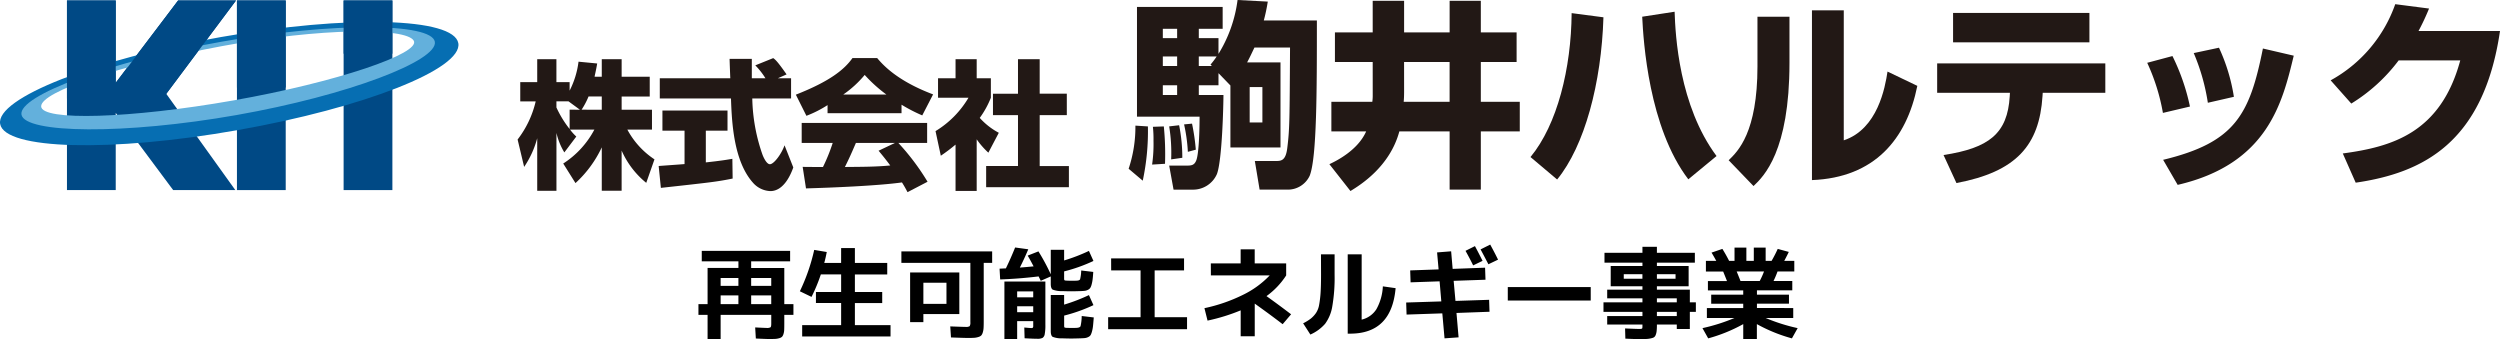 <svg xmlns="http://www.w3.org/2000/svg" xmlns:xlink="http://www.w3.org/1999/xlink" width="348.554" height="47.302" viewBox="0 0 348.554 47.302">
  <defs>
    <clipPath id="clip-path">
      <rect id="長方形_103" data-name="長方形 103" width="348.554" height="26.792" transform="translate(0 0)" fill="none"/>
    </clipPath>
  </defs>
  <g id="グループ_144" data-name="グループ 144" transform="translate(-115 -40)">
    <path id="パス_234" data-name="パス 234" d="M3.472-4.816V-3.6H5.95V-4.816ZM5.95-7.238H3.472v1.092H5.95Zm1.778-1.4h4.62V-3.6h1.274v1.5H12.348V-.882q0,.56-.014.868a2.135,2.135,0,0,1-.1.581,1,1,0,0,1-.2.385.948.948,0,0,1-.392.2,2.4,2.4,0,0,1-.581.1q-.3.014-.861.014-.35,0-1.82-.07L8.288-.35Q9.66-.28,9.87-.28a1.008,1.008,0,0,0,.56-.091q.1-.091.1-.511V-2.1H3.472V1.3H1.652V-2.1H.378V-3.6H1.652v-5.04h4.3v-.924H.84v-1.456H13.16v1.456H7.728Zm0,1.4v1.092h2.8V-7.238Zm2.8,2.422h-2.8V-3.6h2.8Zm9.744-6.594H22.19v2.072H26.7v1.6H22.19v2.45H26v1.54H22.19v3.08h4.97V.91H14.84V-.672h5.432v-3.08H16.758v-1.54h3.514v-2.45H17.444a23.922,23.922,0,0,1-1.3,3.136L14.518-5.39a26.511,26.511,0,0,0,2-5.768l1.75.294q-.154.826-.35,1.526h2.352Zm11.466,9.2v1.12H29.89V-8.008h6.86v5.8Zm0-1.428h3.22V-6.58h-3.22ZM38.29-1.078V-9.352H28.672v-1.6H41.328v1.6H40.152v8.19q0,.574-.021.9a2.574,2.574,0,0,1-.112.616,1.087,1.087,0,0,1-.21.413.954.954,0,0,1-.4.217,2.43,2.43,0,0,1-.588.112q-.308.021-.854.021-.462,0-2.38-.07l-.1-1.54q1.848.07,2.142.07a.947.947,0,0,0,.56-.1A.947.947,0,0,0,38.29-1.078ZM44.814-3.3v.826h2.24V-3.3Zm0-1.246h2.24v-.826h-2.24Zm1.9,4.284a.492.492,0,0,0,.287-.049A.492.492,0,0,0,47.054-.6v-.63h-2.24V1.26H43.036V-6.748h5.712V-.742a6.673,6.673,0,0,1-.091,1.33.774.774,0,0,1-.3.518,1.512,1.512,0,0,1-.728.126q-.518,0-1.778-.07l-.042-1.5Q46.55-.266,46.718-.266Zm5.7-6.594q.476,0,.7-.014.392-.014.476-.2a5.509,5.509,0,0,0,.154-1.218l1.68.2q-.042.658-.091,1.05a4.839,4.839,0,0,1-.14.714,1.743,1.743,0,0,1-.189.469.817.817,0,0,1-.315.259,1.31,1.31,0,0,1-.434.14q-.217.028-.609.042-.84.028-1.274.028-.532,0-1.288-.028a3.317,3.317,0,0,1-1.323-.21Q49.5-5.8,49.5-6.412v-1.05l-1.4.616a3.394,3.394,0,0,0-.154-.329q-.112-.217-.14-.287-2.786.336-5.362.42l-.084-1.5.882-.042q.7-1.442,1.288-2.912l1.834.252q-.56,1.33-1.176,2.548.966-.07,1.918-.168-.49-.938-.826-1.5l1.5-.588A28.34,28.34,0,0,1,49.5-7.756v-3.416h1.862v1.484a24.725,24.725,0,0,0,3.458-1.33l.63,1.4a22.442,22.442,0,0,1-4.088,1.456v.98q0,.21.049.252a.708.708,0,0,0,.315.056Q51.926-6.86,52.416-6.86Zm0,6.58q.476,0,.7-.014.448-.028.539-.238a6.707,6.707,0,0,0,.161-1.414l1.68.2q-.056.728-.1,1.148a4.705,4.705,0,0,1-.14.777,2.445,2.445,0,0,1-.189.518.746.746,0,0,1-.322.28,1.363,1.363,0,0,1-.455.147q-.224.028-.644.042-.84.028-1.274.028-.532,0-1.288-.028a3.317,3.317,0,0,1-1.323-.21Q49.5.784,49.5.168v-5.04h1.862v1.344a24.725,24.725,0,0,0,3.458-1.33l.63,1.4A22.442,22.442,0,0,1,51.366-2V-.6q0,.21.049.252a.708.708,0,0,0,.315.056Q51.926-.28,52.416-.28Zm5.5-9.7H68.082V-8.3h-4.1v6.524H68.5V-.1h-11v-1.68H62.02V-8.3h-4.1Zm13.9.7h4.158v-1.96h1.96v1.96H82.32V-7.6a10.754,10.754,0,0,1-2.744,2.884q1.722,1.232,3.43,2.534L81.83-.8q-1.75-1.344-3.892-2.87V.882h-1.96V-2.73A26.493,26.493,0,0,1,71.358-1.3l-.434-1.736a22.578,22.578,0,0,0,5.341-1.841A12.957,12.957,0,0,0,80.024-7.6h-8.2Zm15.358-1.26h1.9V-7.7a23.318,23.318,0,0,1-.322,4.417A5.609,5.609,0,0,1,87.752-.861,5.857,5.857,0,0,1,85.694.644L84.686-.924a6.383,6.383,0,0,0,1.078-.665,3.7,3.7,0,0,0,.707-.763,2.945,2.945,0,0,0,.448-1.169,14.675,14.675,0,0,0,.2-1.68q.063-.959.063-2.5Zm5.67,9.1A3.341,3.341,0,0,0,94.9-2.891a7.192,7.192,0,0,0,.9-3.185l1.778.252Q97.02.518,91.238.518H90.9v-11.06h1.946ZM109.7-9.632,108.388-9q-.448-.924-1.064-2.03l1.316-.658Q109.214-10.612,109.7-9.632ZM111.86-9.8l-1.344.644q-.756-1.456-1.092-2.072l1.344-.672Q111.412-10.724,111.86-9.8Zm-8.5-1.008,1.96-.154.21,2.45,4.522-.168L110.11-7l-4.438.154.252,2.8,4.69-.154.056,1.666-4.606.168.294,3.4-1.96.14L104.09-2.31l-4.984.168-.056-1.68,4.9-.154-.238-2.8-4.046.14L99.61-8.3l3.962-.14ZM113.218-4.1V-5.978h11.564V-4.1Zm20.79.252h2.772v-.56h-2.772Zm0,1.918h2.772V-2.52h-2.772Zm0-5.208h2.6v-.63h-2.6Zm-4.62,0h2.6v-.63h-2.6ZM139.44-3.85v1.33h-.84V-.126h-1.82v-.63h-2.772V-.7a7.318,7.318,0,0,1-.042.9,2.061,2.061,0,0,1-.154.567.615.615,0,0,1-.4.343,3.48,3.48,0,0,1-.651.133,9.842,9.842,0,0,1-1.05.042q-.588,0-2.1-.07L129.57-.21q1.568.07,1.918.07a1.213,1.213,0,0,0,.441-.042q.063-.042.063-.308V-.756h-4.914V-1.932h4.914V-2.52H126.56V-3.85h5.432v-.56h-4.914v-1.2h4.914V-6.09h-4.424V-8.918h4.424V-9.38H126.7v-1.372h5.292v-.84h2.016v.84H139.3V-9.38h-5.292v.462h4.424V-6.09h-4.424v.476H138.6V-3.85Zm8.9-2.968a10.7,10.7,0,0,0,.6-1.33h-3.808q.434,1.064.532,1.33Zm4.676,3.766v1.386h-3.85a25.366,25.366,0,0,0,4.466,1.414l-.8,1.428a21.953,21.953,0,0,1-4.886-1.988V1.3h-1.9V-.812a21.953,21.953,0,0,1-4.886,1.988l-.8-1.428a25.366,25.366,0,0,0,4.466-1.414h-3.85V-3.052h5.068v-.6h-4.466v-1.26h4.466v-.6H141.12v-1.3h2.66q-.224-.574-.532-1.33H140.84V-9.632h1.442q-.322-.6-.658-1.148l1.512-.518q.476.756.938,1.666h.756V-11.48h1.652v1.848h1.036V-11.48h1.652v1.848H150q.49-.854.854-1.666l1.54.42q-.182.406-.63,1.246h1.4v1.484h-2.338a13.224,13.224,0,0,1-.56,1.33h2.618v1.3h-4.928v.6h4.466v1.26h-4.466v.6Z" transform="translate(212 86)"/>
    <g id="グループ_107" data-name="グループ 107" transform="translate(115 40)" clip-path="url(#clip-path)">
      <path id="パス_72" data-name="パス 72" d="M83.9,10.7V8.256H86.67V10.7h3.917v2.754H86.67v1.841H90.9v2.773H87.466a11.456,11.456,0,0,0,3.781,4.15L90.1,25.493a12.036,12.036,0,0,1-3.432-4.5v5.6H83.9v-6.05a15.925,15.925,0,0,1-3.665,4.983L78.526,22.8a12.625,12.625,0,0,0,4.344-4.732H79.476a6.983,6.983,0,0,0,.873.97l-1.668,2.211a9.192,9.192,0,0,1-1.1-2.715V26.6H74.9v-7.33a13.2,13.2,0,0,1-1.823,4l-.911-3.82a13.842,13.842,0,0,0,2.521-5.313H72.535V11.455H74.9v-3.2h2.676v3.2h1.841v1.183A12.143,12.143,0,0,0,80.659,8.6l2.6.251c-.077.484-.174.969-.367,1.842Zm-3.044,4.6L79.264,14.13H77.577v.853a14.565,14.565,0,0,0,1.841,3.005v-2.7Zm3.044,0V13.452H82.056a10.49,10.49,0,0,1-.971,1.841Z" fill="#221815"/>
      <path id="パス_73" data-name="パス 73" d="M91.833,23.147c.117-.02,3.259-.233,3.607-.272V18.222H92.357V15.41h9.074v2.812H98.407v4.42c2.171-.232,3.044-.387,3.7-.5l.039,2.752c-2.192.446-3.123.542-10.007,1.3Zm16.618-12.236h1.842v2.813h-5.409a24.992,24.992,0,0,0,1.435,7.872c.115.29.542,1.3,1.028,1.3.522,0,1.569-1.337,2.035-2.637l1.22,3.084c-.309.872-1.278,3.3-3.2,3.3a3.392,3.392,0,0,1-2.348-1.086c-2.812-3.064-3.023-8.649-3.141-11.827H91.989V10.911h9.831c-.019-.31-.1-2.559-.1-2.7h3.1v2.7h1.9a10.16,10.16,0,0,0-1.415-1.8l2.5-1.009c.29.214.543.389,1.862,2.27Z" fill="#221815"/>
      <path id="パス_74" data-name="パス 74" d="M115.379,14.654a15.753,15.753,0,0,1-2.947,1.493L110.958,13.2c4.732-1.861,6.749-3.49,7.892-5.1H122.3c.834.989,2.811,3.181,7.794,5.061l-1.512,2.928a21.854,21.854,0,0,1-2.889-1.493v1.184H115.379Zm11.15,12.138c-.194-.369-.408-.776-.776-1.358-3.3.466-9.889.737-13.379.834l-.465-3.006c.1.02,2.559.02,2.831.02a24.875,24.875,0,0,0,1.357-3.354h-4.324V17.136h17.49v2.792h-4.014a32.8,32.8,0,0,1,4.072,5.41Zm-2.948-13.613a19.925,19.925,0,0,1-3.024-2.733,14.659,14.659,0,0,1-2.987,2.733Zm1.2,6.749h-5.449c-.7,1.629-.931,2.132-1.532,3.354,2.288-.02,4.382-.02,6.321-.213-.814-1.086-1.241-1.59-1.629-2.054Z" fill="#221815"/>
      <path id="パス_75" data-name="パス 75" d="M136.172,26.617h-2.948V20.161a24,24,0,0,1-2.055,1.551l-.737-3.432a13.4,13.4,0,0,0,4.595-4.653h-4.245V10.911h2.442V8.256h2.948v2.655h1.977v2.716a12.715,12.715,0,0,1-1.551,2.811,9.614,9.614,0,0,0,2.657,2.074L137.8,21.285a11.078,11.078,0,0,1-1.629-1.861ZM141.93,8.256h3.025v4.808h3.782V16.05h-3.782v7.1h4.072v2.946H137.49V23.148h4.44v-7.1h-3.489V13.064h3.489Z" fill="#221815"/>
      <path id="パス_76" data-name="パス 76" d="M160.044,17.626a33.049,33.049,0,0,1-.72,7.565l-1.968-1.663a18.359,18.359,0,0,0,.943-6.013Zm14.854-11c-.36.748-.637,1.357-1.025,2.078h4.656V20.563h-6.983V11.917L169.883,10.2v1.691h-2.744v1.358h3.437c0,1.109-.166,9.09-.916,11.03a3.624,3.624,0,0,1-3.353,2.162h-2.688l-.609-3.354h2.438c.61,0,1.026-.028,1.3-.638.471-.969.5-5.4.5-6.179H158.52V.97h11.945V4.018h-3.326v1.3h2.744V7.51A18.837,18.837,0,0,0,172.543,0l4.213.222a24.42,24.42,0,0,1-.555,2.633h7.4c0,9.671,0,19.094-1,21.644a3.353,3.353,0,0,1-3.076,1.94h-3.908l-.665-3.992h2.882c.748,0,1.414,0,1.635-1.773.333-2.632.333-3.8.39-14.05Zm-12.636,11a39.089,39.089,0,0,1,.166,5.21l-1.8.11a19.964,19.964,0,0,0,.195-3.3,16.065,16.065,0,0,0-.084-1.968Zm1.856-13.608h-1.995v1.3h1.995Zm0,3.853h-1.995V9.2h1.995Zm0,4.018h-1.995v1.358h1.995Zm.277,5.571A22.876,22.876,0,0,1,164.84,22l-1.554.221a23.052,23.052,0,0,0-.276-4.6Zm1.8-.223a29.474,29.474,0,0,1,.526,3.631l-1.108.3a22.9,22.9,0,0,0-.526-3.824Zm2.577-8.23a11.1,11.1,0,0,0,.859-1.136h-2.494V9.2h1.829Zm5.459,8.064h1.774V12.138h-1.774Z" fill="#221815"/>
      <path id="パス_77" data-name="パス 77" d="M191.384,8.647h-5.266V4.518h5.266V.111h4.378V4.518h6.347V.111h4.35V4.518h4.989V8.647h-4.989v5.542h5.431v4.13h-5.431v8.12h-4.35v-8.12H195.1c-1.331,4.932-5.459,7.482-6.816,8.313l-2.938-3.741c1-.471,3.963-1.939,5.127-4.572h-4.851v-4.13h5.708a6.188,6.188,0,0,0,.057-.886Zm4.378,4.074c0,.748-.027,1.136-.056,1.468h6.4V8.647h-6.347Z" fill="#221815"/>
      <path id="パス_78" data-name="パス 78" d="M213.384,21.894c3.74-4.517,5.68-12.388,5.736-20.065l4.434.582c-.277,9.174-2.633,17.958-6.457,22.614ZM233.476,1.635c.11,3.271.609,13.082,5.847,20.12L235.388,25c-5.516-7.234-6.264-19.261-6.43-22.67Z" fill="#221815"/>
      <path id="パス_79" data-name="パス 79" d="M249.491,8.785c0,12.3-3.576,15.8-5.015,17.155l-3.465-3.6c1.3-1.248,4.017-3.879,4.017-13.082V2.329h4.463Zm7.569,10.781c4.737-1.581,5.763-7.373,6.1-9.588l4.156,1.993c-1.5,7.455-5.985,12.8-14.69,13.137V1.442h4.436Z" fill="#221815"/>
      <path id="パス_80" data-name="パス 80" d="M293.527,8.84v4.1H284.8l-.029.444c-.442,6.9-3.658,10.558-12,12.138l-1.8-3.908c6.349-.97,8.923-2.992,9.23-8.2l.028-.472H270.082V8.84ZM291.31,5.9H272.3V1.8H291.31Z" fill="#221815"/>
      <path id="パス_81" data-name="パス 81" d="M301.558,15.742a28.185,28.185,0,0,0-2.19-6.986l3.52-.941a29.618,29.618,0,0,1,2.439,7.039Zm.03,6.54c10-2.412,12.054-6.236,13.91-15.519l4.3,1c-1.578,6.54-3.629,15.1-16.184,18.012Zm6.234-7.954A28.72,28.72,0,0,0,305.854,7.4l3.519-.749a25.51,25.51,0,0,1,2.079,6.846Z" fill="#221815"/>
      <path id="パス_82" data-name="パス 82" d="M348.554,4.324c-2.3,15.658-10.834,19.787-20.118,21.145l-1.8-4.074c6.76-.915,13.633-2.8,16.376-12.97h-8.591a23.773,23.773,0,0,1-6.6,6.014L324.944,11.2A19.459,19.459,0,0,0,333.949.583l4.712.609a32.091,32.091,0,0,1-1.468,3.132Z" fill="#221815"/>
      <path id="パス_83" data-name="パス 83" d="M32.909.063,24.831.068,16.136,11.515V.063h-6.8V26.5h6.8V15.743L24.142,26.5h8.665L23.175,13.073Z" fill="#004985"/>
      <rect id="長方形_99" data-name="長方形 99" width="6.8" height="26.439" transform="translate(33.035 0.063)" fill="#004985"/>
      <rect id="長方形_100" data-name="長方形 100" width="6.8" height="26.439" transform="translate(47.907 0.063)" fill="#004985"/>
      <path id="パス_84" data-name="パス 84" d="M30.814,5.163C13.175,8.273-.612,13.7.02,17.285s15.445,3.972,33.083.861S64.528,9.609,63.9,6.022s-15.443-3.97-33.081-.859m2.008,10.3c-15.581,2.748-28.787,2.812-29.239.243S15.394,8.831,30.976,6.083s28.58-2.893,29.032-.325-11.6,6.959-27.186,9.706" fill="#066eb2"/>
      <path id="パス_85" data-name="パス 85" d="M60.626,5.82c-.466-2.639-14.115-2.759-29.7-.011S2.527,13.343,2.993,15.982s14.4,2.807,29.979.06S61.092,8.46,60.626,5.82M32.55,14c-14.343,2.529-26.809,2.9-26.812.82,0-2.047,11-5.753,25.3-8.407,13.646-2.532,25.519-2.6,26.64-.752C58.76,7.442,46.894,11.472,32.55,14" fill="#63b0dc"/>
      <rect id="長方形_101" data-name="長方形 101" width="6.8" height="7.423" transform="translate(47.907 0.064)" fill="#004985"/>
      <rect id="長方形_102" data-name="長方形 102" width="6.8" height="12.142" transform="translate(33.035 0.063)" fill="#004985"/>
      <path id="パス_86" data-name="パス 86" d="M24.83.067,14.2,14.141h8.2L32.908.063ZM9.336,13.741h6.8V.063l0,.029V.085l0-.022,0,.021,0-.021h-6.8Z" fill="#004985"/>
    </g>
  </g>
</svg>
